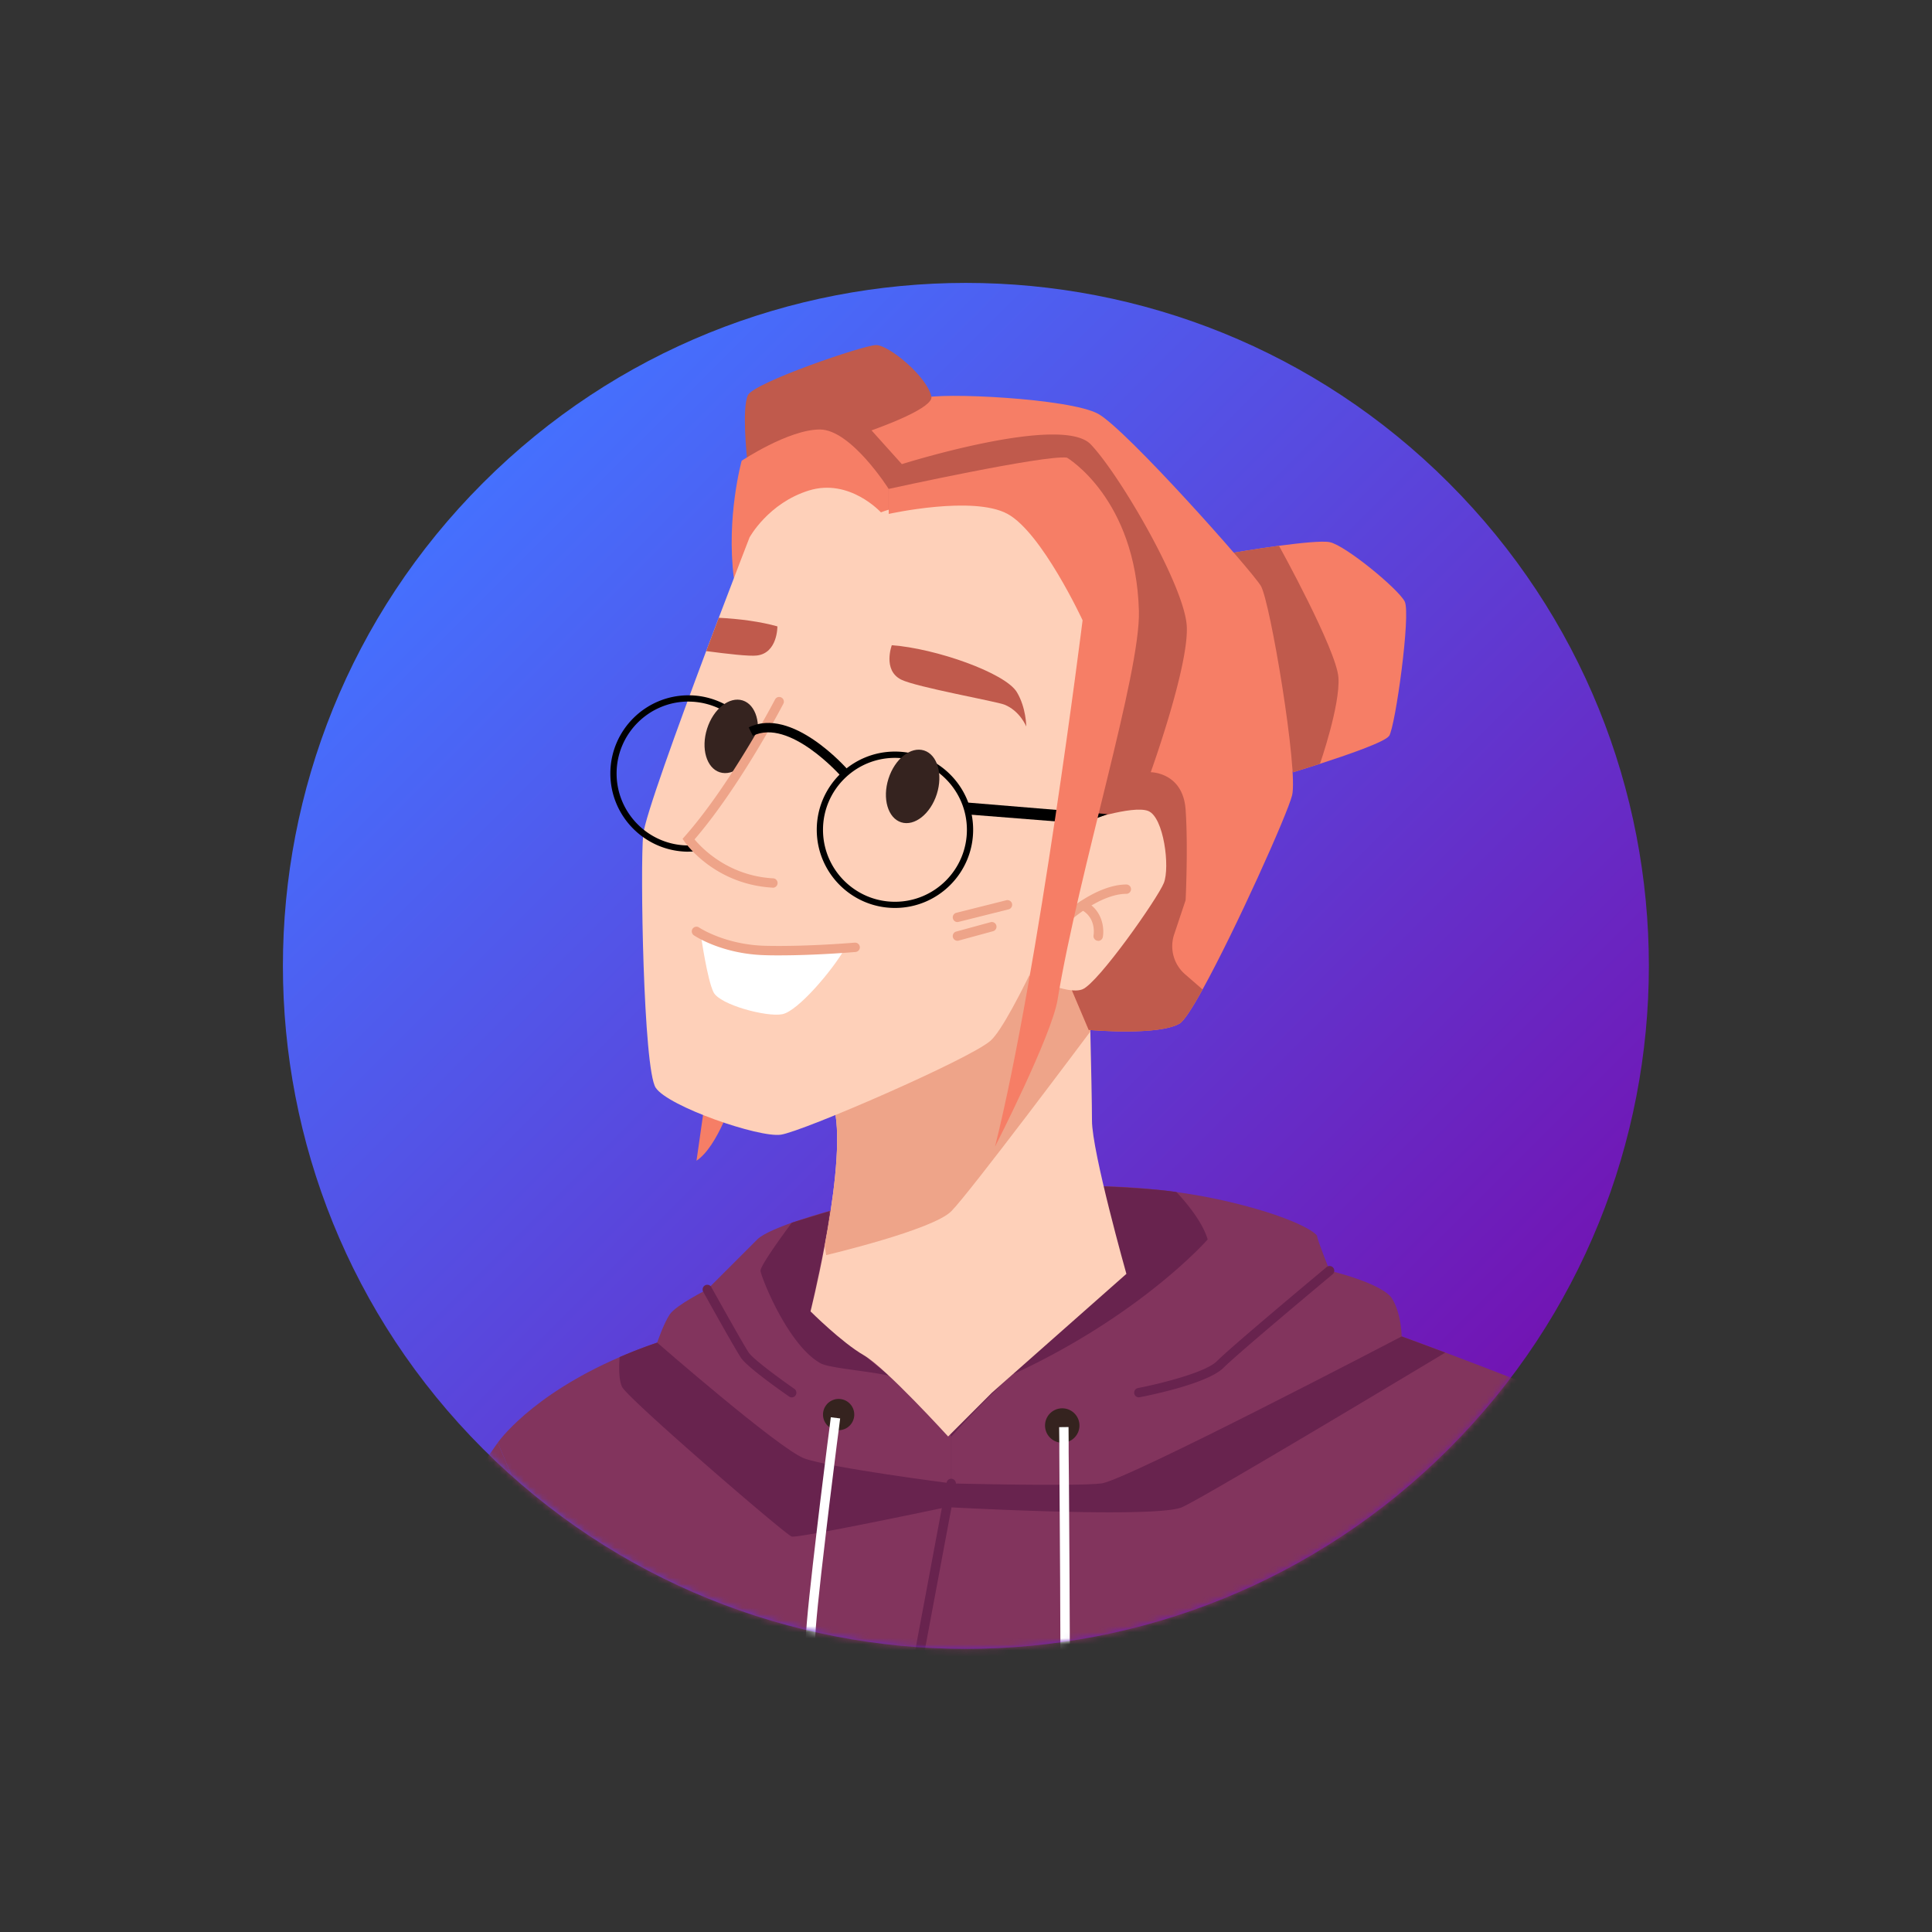 <svg xmlns="http://www.w3.org/2000/svg" width="319" height="319" fill="none"><rect width="100%" height="100%" fill="#333333" stroke="none"/><path fill="url(#a)" d="M239.221 239.221c44.04-44.039 44.04-115.441 0-159.48-44.039-44.04-115.441-44.04-159.48 0-44.04 44.039-44.04 115.441 0 159.48 44.039 44.04 115.441 44.04 159.48 0Z"/><mask id="b" width="227" height="227" x="46" y="46" maskUnits="userSpaceOnUse" style="mask-type:luminance"><path fill="#fff" d="M239.221 239.221c44.04-44.039 44.04-115.441 0-159.48-44.039-44.04-115.441-44.04-159.48 0-44.04 44.039-44.04 115.441 0 159.48 44.039 44.04 115.441 44.04 159.48 0Z"/></mask><g mask="url(#b)"><path fill="#82345D" d="M89.77 256.325c-5.29-3.3-9.71-6.66-13.26-9.68 3.2-5.01 5.68-8.44 5.68-8.44l7.58 18.12Z"/><path fill="#82345D" d="M251.479 228.285c-8.45 11.23-32.44 37.61-75.61 44.47-4.29.69-8.77 1.18-13.45 1.44-3.73.21-7.35.27-10.87.18-6.27-.14-12.18-.7-17.75-1.6-18.41-2.98-33.08-9.59-44.03-16.45l-7.58-18.12s5.27-7.7 20.13-14.13c1.92-.83 3.97-1.63 6.21-2.39 2.64-.9 6.8-1.58 12.01-2.08 2.8-.28 5.93-.48 9.29-.66 2.12-.1 4.34-.2 6.62-.28 3.38-.1 6.94-.17 10.61-.22 7.77-.09 16.02-.05 24.2.08 1.78.03 3.54.07 5.31.1 1.85.03 3.68.07 5.49.12 9.35.22 18.26.53 25.89.83 13.88.53 23.46 1.06 23.46 1.06s2.97 1.08 7.22 2.68c3.67 1.39 8.31 3.15 12.83 4.95l.02.02Z"/><path fill="#68234E" d="M238.639 223.334s-39.19 23.571-43.43 25.511c-4.24 1.93-38.89 0-38.89 0s-24.55 5.189-25.6 4.859c-1.05-.33-26.85-22.589-27.98-24.669-.55-1.02-.56-3.111-.43-4.961a81.54 81.54 0 0 1 6.2-2.389c19.62-6.71 122.89-1.03 122.89-1.03s2.97 1.079 7.23 2.679h.01Z"/><path fill="#82345D" d="M157.06 244.925v-7.75l-19.91-37.28s-10.04 2.69-12.11 4.75l-8.26 8.26s-5.16 2.58-6.2 4.13c-1.03 1.55-2.07 4.65-2.07 4.65s20.14 17.56 24.27 19.11c4.13 1.55 24.27 4.13 24.27 4.13h.01Zm25.17-49.05s9.95 0 20.79 2.58 14.46 5.159 14.46 5.679c0 .52 2.07 5.681 2.07 5.681s8.78 2.07 10.33 4.65c1.55 2.58 1.55 6.2 1.55 6.2s-45.44 23.75-49.57 24.27c-4.13.52-24.78 0-24.78 0v-7.75s5.17-5.88 10.33-10.43 18.58-16.42 18.58-16.42l-3.75-14.46h-.01Z"/><path fill="#35231F" d="M141.051 233.565a2.58 2.58 0 1 1-5.16 0 2.58 2.58 0 0 1 5.16 0Zm37.18 1.809c0 1.57-1.27 2.84-2.84 2.84-1.57 0-2.84-1.27-2.84-2.84 0-1.57 1.27-2.84 2.84-2.84 1.57 0 2.84 1.27 2.84 2.84Z"/><path fill="#68234E" d="M188.039 230.724a.78.78 0 0 1-.76-.63c-.08-.42.2-.83.62-.91 2.95-.56 11.04-2.46 13.02-4.43 2.58-2.58 17.49-15.01 18.12-15.54.33-.27.82-.23 1.09.1.27.33.23.82-.1 1.09-.15.13-15.49 12.92-18.02 15.44-2.67 2.67-12.69 4.64-13.83 4.86-.05 0-.1.01-.15.01l.01.01Zm-57.309 0a.72.72 0 0 1-.44-.14c-.7-.48-6.87-4.779-7.95-6.399-1.04-1.56-6.02-10.521-6.23-10.901a.771.771 0 0 1 .3-1.05c.37-.21.85-.07 1.05.3.05.09 5.16 9.28 6.16 10.79.69 1.04 4.99 4.221 7.54 5.991.35.24.44.729.2 1.079-.15.22-.39.33-.64.33h.01Zm0-28.83s-5.16 6.89-5.16 7.92c0 .77 4.44 12.24 9.91 15.28 1.45.81 8.07 1.29 11.3 2.06l-12.95-10.63s3.1-13.94 3.1-16.52l-6.2 1.89Zm63.511-5.069s4.13 4.21 5.16 7.83c0 0-10.84 12.39-32.01 22.2l14.46-30.98s8.78.36 12.39.95Zm-42.692 78.33s-.1 0-.14-.01a.772.772 0 0 1-.62-.9l2.52-13.46c.91-4.89 1.71-9.17 2.26-12.07.45-2.46.73-3.92.73-3.92a.772.772 0 1 1 1.52.28s-.28 1.47-.73 3.92c-.55 2.9-1.35 7.18-2.26 12.07l-2.52 13.46a.78.78 0 0 1-.76.63Z"/><path fill="#fff" d="M175.089 272.755c-.02-8.04-.07-16.4-.12-23.14l-.03-4.471c0-2.1-.02-3.93-.03-5.41v-1.53l-.03-2.56 1.55-.019s.01.919.02 2.569v1.53c.02 1.48.04 3.32.05 5.42l.03 4.46c.05 6.74.09 15.101.12 23.141h-1.55l-.01.01Zm-40.51.03-1.55-.02v-.69c.02-.57.02-1.02.02-1.33 0-2.31.98-10.97 1.79-17.83.38-3.29.79-6.58 1.15-9.48l.21-1.69c.3-2.4.55-4.44.74-5.81.15-1.22.24-1.93.24-1.93l1.54.2s-.09.71-.24 1.93c-.19 1.38-.44 3.41-.74 5.81l-.21 1.69c-.36 2.89-.77 6.19-1.15 9.47-1.17 9.78-1.78 15.88-1.78 17.65 0 .32 0 .78-.01 1.35v.69l-.01-.01Z"/><path fill="#FED0B9" d="m185.98 210.335-22.2 19.62-7.23 7.23s-10.33-11.36-13.94-13.43c-3.61-2.07-8.78-7.23-8.78-7.23s1.2-4.75 2.34-10.85c1.35-7.18 2.62-16.22 1.79-21.58l35.08-29.54 6.73 5.69s.13 4.69.26 10.08c.13 5.64.27 12.06.27 14.7 0 5.16 5.68 25.3 5.68 25.3v.01Z"/><path fill="#EEA489" d="M180.02 170.335c-.7.93-19.92 26.63-22.96 29.67-3.1 3.1-20.65 7.23-20.65 7.23l-.24-1.55c1.35-7.18 2.62-16.22 1.79-21.58l35.08-29.54 6.73 5.69s.13 4.69.26 10.08h-.01Z"/><path fill="#F67E66" d="m115 191.665 1.6-11.19 4.57.42s-2.59 8.4-6.18 10.76l.01.01Zm114.351-70.15c-.66.99-6.96 3.16-11.41 4.6-2.51.81-4.45 1.39-4.45 1.39l-9.78-36.25s3.63-.62 7.46-1.14c3.49-.46 7.15-.85 8.38-.6 2.58.52 11.36 7.75 12.39 9.81 1.03 2.06-1.55 20.65-2.58 22.2l-.01-.01Z"/><path fill="#C05A4C" d="M217.941 126.115c-2.51.81-4.45 1.39-4.45 1.39l-9.78-36.25s3.63-.62 7.46-1.14h.01s9.49 17.17 9.81 21.74c.33 4.57-3.05 14.27-3.05 14.27v-.01Z"/><path fill="#F67E66" d="M213.341 131.324c-.78 3.14-9.38 22.29-14.78 32.05-1.7 3.08-3.09 5.23-3.81 5.64-3.48 1.99-14.13 1.11-14.94 1.04h-.05l-41.81-98.62s2.06-.81 4.65-1.82c3.63-1.43 8.3-3.26 9.81-3.86 2.58-1.03 24.27 0 28.92 2.58 4.65 2.58 25.3 25.82 26.85 28.4 1.55 2.58 6.2 30.46 5.16 34.6v-.01Z"/><path fill="#C05A4C" d="M198.561 163.375c-1.7 3.08-3.09 5.23-3.81 5.64-3.48 1.99-14.13 1.11-14.94 1.04h-.05l-41.81-98.62s2.06-.81 4.65-1.82l6.31 7.02s26.37-8.32 31.19-3.26c4.82 5.06 15.48 23.39 15.85 30 .37 6.61-5.95 24.13-5.95 24.13.07 0 5.33.02 5.76 6.19.43 6.21 0 14.93 0 14.93l-1.89 5.66a6.126 6.126 0 0 0 1.79 6.57l2.91 2.53-.01-.01Z"/><path fill="#C05A4C" d="M123.331 75.525s-.87-8.23.17-10.29c1.03-2.07 19.1-8.26 21.17-8.26 2.07 0 8.41 5.17 9.11 8.52.7 3.35-28.54 12.06-30.45 10.03Z"/><path fill="#F67E66" d="M146.73 80.725s-6.2-9.81-11.36-9.81c-5.16 0-12.91 5.16-12.91 5.16s-2.58 9.28-1.29 19.36l25.56-10.58v-4.13Z"/><path fill="#FED0B9" d="M178.519 135.765s8.49-2.89 11.07-1.86 3.61 9.29 2.58 11.88c-1.03 2.58-10.84 16.52-13.43 17.56-2.58 1.03-8.8-2.28-8.8-2.28l7.25-15.27 1.32-10.02.01-.01Z"/><path fill="#EEA489" d="M176.169 152.244a.8.8 0 0 1-.58-.26.764.764 0 0 1 .06-1.09c.22-.2 5.44-4.85 10.33-4.85.43 0 .77.35.77.77 0 .42-.35.77-.77.77-4.29 0-9.24 4.4-9.29 4.45-.15.13-.33.2-.52.2v.01Z"/><path fill="#EEA489" d="M181.33 155.335s-.1 0-.15-.01a.78.78 0 0 1-.62-.9c.02-.13.49-2.92-2.1-4.25a.767.767 0 0 1-.33-1.04c.2-.38.66-.53 1.04-.33 2.92 1.5 3.18 4.53 2.92 5.92a.78.78 0 0 1-.76.63v-.02Z"/><path fill="#FED0B9" d="M181.59 106.805c0 8.26-4.39 38.47-4.39 38.47s-10.07 23.49-13.68 26.59c-3.61 3.1-30.98 14.97-34.6 15.49-3.61.52-18.59-4.65-20.65-7.75-2.06-3.1-2.58-36.66-2.07-41.82.29-2.87 5.67-17.68 10.4-30.28.72-1.9 1.41-3.75 2.08-5.5 2.86-7.55 5.08-13.27 5.08-13.27s3.1-5.68 9.81-7.75c6.71-2.07 11.88 3.61 11.88 3.61s10.33-4.13 21.17-.52c5.9 1.97 14.97 14.46 14.97 22.72v.01Z"/><path fill="#C05A4C" d="M169.449 119.965s0-3.1-1.55-5.68c-1.92-3.19-13.43-7.23-20.65-7.75 0 0-1.55 4.13 1.55 5.68 2.49 1.24 15.68 3.59 17.04 4.13 2.58 1.03 3.61 3.61 3.61 3.61v.01Zm-41.089-16.55s.06 4.41-3.39 4.82c-1.28.15-4.81-.26-8.37-.73.72-1.9 1.41-3.75 2.08-5.5 3.45.17 6.96.65 9.68 1.42v-.01Z"/><path fill="#fff" d="M139.5 156.625s-13.94 2.07-23.75-2.07c0 0 1.03 7.23 2.07 9.29 1.04 2.06 8.78 4.13 11.36 3.61s8.26-7.23 10.33-10.84l-.01.01Z"/><path fill="#000" d="M114.779 140.225c-.86-.88-1.29-1.5-1.31-1.52l-.11-.17.13-.15c4.33-4.91 8.49-11.43 11.21-16.02l.44.26c-2.7 4.57-6.82 11.02-11.13 15.95.18.23.56.7 1.13 1.29l-.37.36h.01Z"/><path fill="#EEA489" d="M158.088 152.245c-.35 0-.66-.23-.75-.59a.78.78 0 0 1 .56-.94l8.26-2.07c.41-.1.84.15.94.56.1.41-.15.84-.56.94l-8.26 2.07c-.06.02-.13.02-.19.02v.01Zm.001 3.09a.79.79 0 0 1-.75-.57c-.11-.41.13-.84.54-.95l5.68-1.55c.41-.11.84.13.95.54.11.41-.13.84-.54.95l-5.68 1.55c-.07.02-.14.03-.2.03Z"/><path fill="#000" d="M147.769 149.915c-7.12 0-12.91-5.79-12.91-12.91s5.79-12.91 12.91-12.91 12.91 5.79 12.91 12.91-5.79 12.91-12.91 12.91Zm0-24.78c-6.55 0-11.88 5.33-11.88 11.88 0 6.55 5.33 11.88 11.88 11.88 6.55 0 11.88-5.33 11.88-11.88 0-6.55-5.33-11.88-11.88-11.88Zm-34.08 15.49c-7.12 0-12.91-5.79-12.91-12.91s5.79-12.91 12.91-12.91c5 0 9.6 2.93 11.7 7.47l.11.25-.14.23c-2.68 4.53-6.74 10.91-11.01 15.82.2.25.53.64.98 1.1l.76.77-1.07.11c-.43.04-.88.06-1.33.06v.01Zm0-24.79c-6.55 0-11.88 5.33-11.88 11.88 0 6.55 5.33 11.88 11.88 11.88h.16c-.38-.44-.57-.72-.59-.74l-.23-.33.27-.3c4.24-4.81 8.32-11.17 11.04-15.75a11.91 11.91 0 0 0-10.65-6.63v-.01Z"/><path fill="#000" d="m159.899 134.485 18.85 1.49 4.13-1.55-23.58-1.95.6 2.01Z"/><path fill="#35231F" d="M154.679 131.115c-1.04 3.27-3.68 5.36-5.88 4.66-2.2-.7-3.14-3.93-2.1-7.2s3.68-5.36 5.88-4.66c2.2.7 3.14 3.93 2.1 7.2Zm-29.949-8.26c-1.04 3.27-3.68 5.36-5.88 4.66-2.2-.7-3.14-3.93-2.1-7.2s3.68-5.36 5.88-4.66c2.2.7 3.14 3.93 2.1 7.2Z"/><path fill="#EEA489" d="M127.629 146.565h-.04c-9.56-.53-14.34-7.27-14.54-7.56l-.35-.5.4-.45c7.59-8.6 14.8-22.43 14.87-22.56.2-.38.66-.53 1.04-.33s.53.66.33 1.04c-.07.14-7.1 13.62-14.66 22.39 1.24 1.49 5.61 6.02 12.98 6.43.43.02.75.39.73.82a.77.77 0 0 1-.77.73l.01-.01Z"/><path fill="#000" d="M138.919 128.225c-.09-.1-8.57-9.72-14.61-6.73l-.69-1.39c7.11-3.52 16.09 6.66 16.47 7.1l-1.17 1.02Z"/><path fill="#EEA489" d="M128.63 157.745c-.75 0-1.51 0-2.25-.03-7.15-.17-11.64-3.16-11.82-3.29a.782.782 0 0 1-.21-1.07c.24-.35.72-.45 1.08-.21.04.03 4.32 2.87 10.99 3.02 6.88.16 14.63-.52 14.71-.52.42-.03.8.28.84.7.04.43-.28.8-.7.84-.07 0-6.33.56-12.63.56h-.01Z"/><path fill="#F67E66" d="M176.17 75.565c-3.61-.52-29.43 5.16-29.43 5.16v4.13s13.94-3.1 19.62 0c5.68 3.1 12.39 17.56 12.39 17.56s-7.23 58-14.46 86.92c0 0 9.35-18.32 10.33-24.27 3.5-21.33 13.71-53.85 13.43-64.2-.52-18.59-11.88-25.3-11.88-25.3Z"/></g><defs><linearGradient id="a" x1="79.74" x2="239.221" y1="79.74" y2="239.221" gradientUnits="userSpaceOnUse"><stop stop-color="#4570FE"/><stop offset="1" stop-color="#7214B3"/></linearGradient></defs></svg>